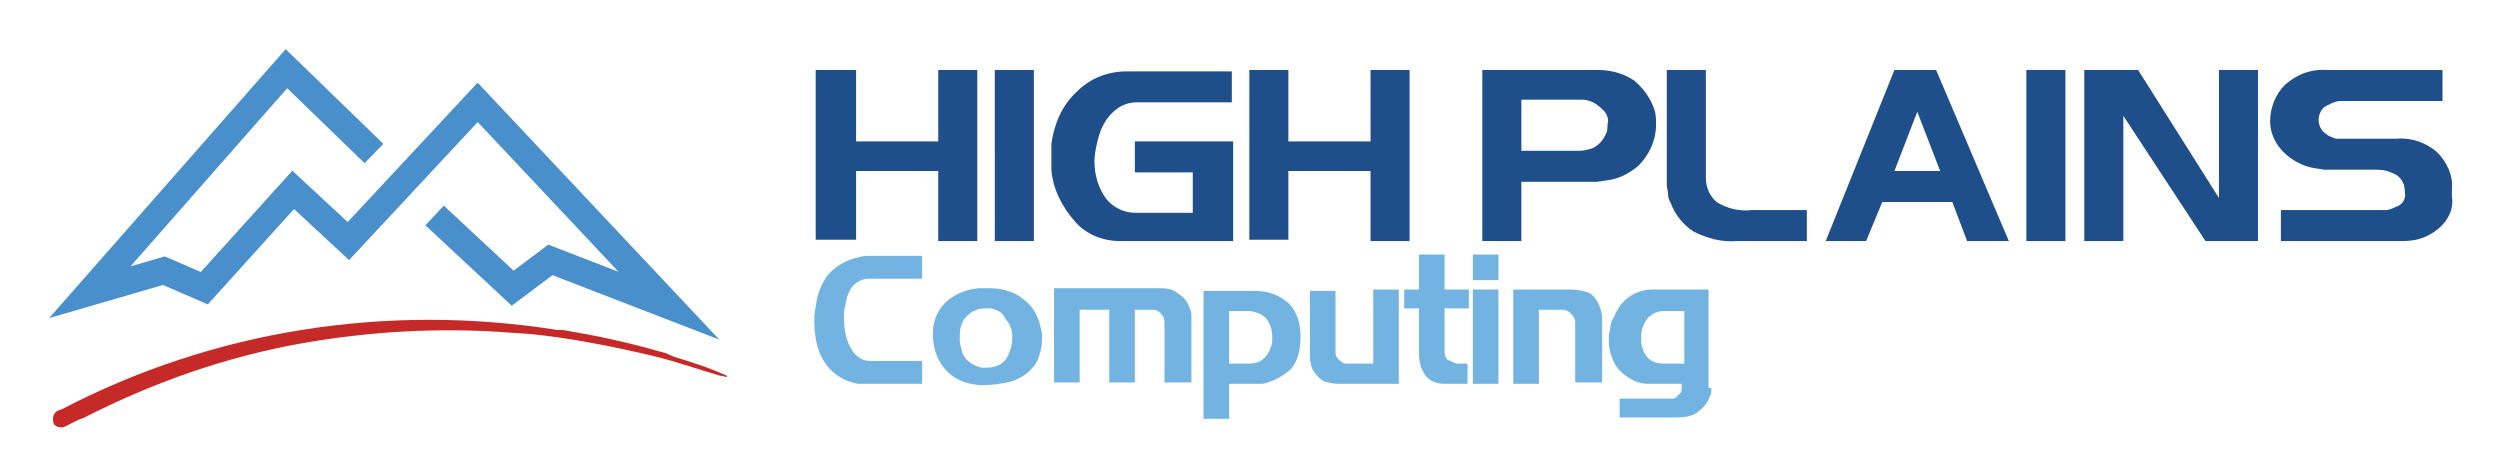 <svg xmlns="http://www.w3.org/2000/svg" role="img" viewBox="-3.57 -3.20 185.64 35.27"><title>High Plains Computing LLC logo</title><style>svg {enable-background:new 0 0 178.8 28.6}</style><path fill="#1f4f8a" d="M66.1 14.7V9.5H60v5.1h-3V2h3v5.3h6.1V2H69v12.7h-2.9zm4.2 0V2h2.9v12.7h-2.9zm9.3 0c-1.3 0-2.5-.5-3.3-1.4-1-1.1-1.7-2.5-1.8-3.9v-1-.5-.4c.2-1.5.8-2.9 1.9-3.9 1-1 2.3-1.5 3.7-1.5h7.8v2.3h-7.1c-.7 0-1.3.3-1.8.8-.6.6-.9 1.3-1.1 2.2-.1.4-.2.9-.2 1.4 0 1 .3 2 .9 2.8.5.6 1.3 1 2.1 1H85v-3h-4.3V7.3H88v7.4h-8.4zm18.6 0V9.5h-6.1v5.1h-2.9V2h2.9v5.3h6.1V2h2.9v12.7h-2.9zm19.9-5.6c-.7.6-1.5 1-2.4 1.1l-.7.1h-5.6v4.4h-2.9V2h8.7c.9 0 1.9.3 2.6.8.7.6 1.2 1.3 1.5 2.2.1.3.1.7.1 1.1 0 1.1-.5 2.2-1.3 3zm-2.5-4c-.2-.2-.4-.4-.7-.6-.3-.2-.7-.3-1-.3h-4.5V8h4.3c.3 0 .7-.1 1-.2.4-.2.7-.5.9-.9.2-.3.2-.6.2-.9.1-.3 0-.6-.2-.9zm10.5 9.6h-.7c-1.1.1-2.2-.2-3.2-.7-.8-.5-1.4-1.3-1.7-2.1-.1-.2-.2-.4-.2-.6 0-.3-.1-.5-.1-.8V2h2.9v8c0 .7.3 1.4.8 1.8.8.5 1.7.7 2.6.6h4.1v2.3h-4.5zm16.4 0l-1.1-2.9h-5.2l-1.2 2.9h-3L137.1 2h3.1l5.4 12.7h-3.1zm-3.7-9.6l-1.7 4.4h3.4l-1.7-4.4zm8.1 9.6V2h2.9v12.7h-2.9zm13.3 0l-6.1-9.3v9.3h-2.9V2h4l6 9.5V2h2.9v12.7h-3.9zm16.5-.4c-.6.3-1.2.4-1.9.4h-9v-2.3H173.6c.3 0 .6-.2.9-.3.4-.2.6-.6.5-1.1 0-.5-.2-.9-.6-1.2-.2-.1-.4-.2-.7-.3s-.7-.1-1-.1H169l-.6-.1c-.9-.1-1.8-.6-2.4-1.2-.6-.6-1-1.4-1-2.3 0-1 .4-2 1.1-2.7.9-.8 2-1.2 3.2-1.1h8.5v2.3h-7.6c-.2 0-.5.1-.7.2l-.2.1c-.1 0-.1.1-.2.1-.3.2-.5.6-.5 1s.2.8.5 1c.2.2.5.3.8.4h4.5c1.1-.1 2.2.3 3 1 .7.7 1.2 1.7 1.1 2.7v.6c.2 1.2-.6 2.3-1.8 2.9z"/><path fill="#72b3e2" d="M60.7 25.3h-.6c-.9-.2-1.7-.6-2.3-1.4-.6-.8-.9-1.9-.9-3.2 0-.4 0-.7.1-1.1.1-1 .5-1.9 1-2.5.6-.6 1.3-1 2.2-1.2.3-.1.6-.1.9-.1h3.8v1.7h-4c-.4 0-.8.2-1.1.5-.3.3-.5.8-.6 1.5-.1.3-.1.5-.1.8 0 1.1.2 1.9.6 2.5.3.5.8.8 1.3.8h3.9v1.7h-4.2zm12.4-1.2c-.3.4-.9.8-1.5 1-.7.2-1.5.3-2.4.3-1.2-.1-2-.5-2.6-1.2-.6-.7-.9-1.6-.9-2.6 0-.9.3-1.7.9-2.3.6-.6 1.5-1 2.5-1.1h.8c1 0 1.9.3 2.5.8.7.5 1.1 1.2 1.3 2.1 0 .1.1.3.1.5v.5c0 .4-.1.8-.2 1.1-.1.3-.2.6-.5.9zM70 19.7h-.4c-.6 0-1 .2-1.4.6-.4.4-.5.9-.5 1.5v.4c.1.5.2 1 .5 1.3s.7.5 1.1.6h.4c.6 0 1.1-.2 1.4-.6.3-.4.5-1 .5-1.7 0-.5-.2-1-.5-1.3-.2-.5-.6-.7-1.1-.8zm12.9 5.6v-4.4c0-.2 0-.4-.1-.6-.2-.3-.4-.5-.8-.5h-1.3v5.4h-1.9v-5.4h-2.2v5.4h-1.9v-7h7.5c.5 0 .9 0 1.2.1s.5.3.8.5c.2.2.4.4.5.7.1.2.2.5.2.7v5h-2zm7.3 0h-2.5v2.6h-1.9v-9.5h3.8c1 0 1.8.3 2.5.9.6.6.9 1.4.9 2.5 0 1-.2 1.8-.7 2.4-.6.5-1.2.9-2.1 1.1zm.2-4.9c-.3-.3-.6-.4-1.1-.5h-1.6v3.9h1.4c.5 0 .9-.1 1.2-.4s.5-.7.6-1.2v-.4c0-.6-.2-1.1-.5-1.4zm6.3 4.9H95.8c-.4 0-.8-.1-1.1-.2-.3-.2-.5-.4-.7-.7-.2-.3-.3-.7-.3-1.2v-4.8h1.9V23c0 .3.2.5.5.7.1.1.3.1.5.1h1.8v-5.5h1.9v7h-3.6zm7 0c-.6 0-1.1-.2-1.4-.6-.3-.4-.5-.9-.5-1.7v-3.3h-1.1v-1.4h1.1v-2.6h1.9v2.6h1.8v1.4h-1.8V23c0 .2.1.4.2.5.2.1.4.2.7.3h.8v1.5h-1.7zm2.1-7.7v-1.9h1.9v1.9h-1.9zm0 7.7v-7h1.9v7h-1.9zm7.6 0v-4.6c0-.2-.1-.4-.3-.6s-.4-.3-.6-.3h-1.8v5.5h-1.9v-7h4.2c.5 0 1 .1 1.3.2s.6.4.8.8c.2.4.3.8.3 1.2v4.7h-2zm10.1.3v.3c0 .1 0 .2-.1.3-.1.3-.2.5-.3.6-.1.1-.2.3-.5.5-.4.4-1 .5-1.8.5h-4.1v-1.4h4c.1 0 .2-.1.3-.2l.1-.1c.1-.1.2-.2.2-.3v-.5h-2.5c-.7 0-1.3-.3-1.9-.8-.6-.5-.9-1.3-1-2.1v-.5c0-.2 0-.4.1-.7 0-.3.1-.6.3-.9.1-.3.3-.6.5-.9.6-.7 1.4-1.1 2.3-1.1h4.2v7.3zm-1.9-5.7h-1.7c-.4 0-.8.2-1.1.5-.3.4-.5.8-.5 1.4v.5c.2 1 .7 1.5 1.7 1.5h1.5v-3.9z"/><path fill="none" stroke="#488fcc" stroke-miterlimit="10" stroke-width="2" d="M24.2 8.2l-6.5-6.3L3.1 18.5l5.5-1.6 3 1.3 6.6-7.3 4.1 3.8 9.6-10.3 14.2 15.1-8.8-3.4-2.8 2.1-5.8-5.4"/><path fill="#c52a29" d="M46.5 23.3l-.7-.3-.4-.1c-2.4-.7-4.8-1.2-7.2-1.6h-.4c-12.6-2-25.5 0-36.8 5.9l-.3.1c-.3.2-.4.5-.3.9.1.3.5.4.8.3l1-.5.5-.2c5.1-2.6 10.5-4.5 16.1-5.5 5.1-.9 10.3-1.2 15.5-.8l1.5.1c3 .3 6 .9 9 1.6 1.7.4 3.4 1 5.1 1.5.2 0 .4.1.5.1v-.1c-1.3-.6-2.6-1-3.9-1.4z"/></svg>